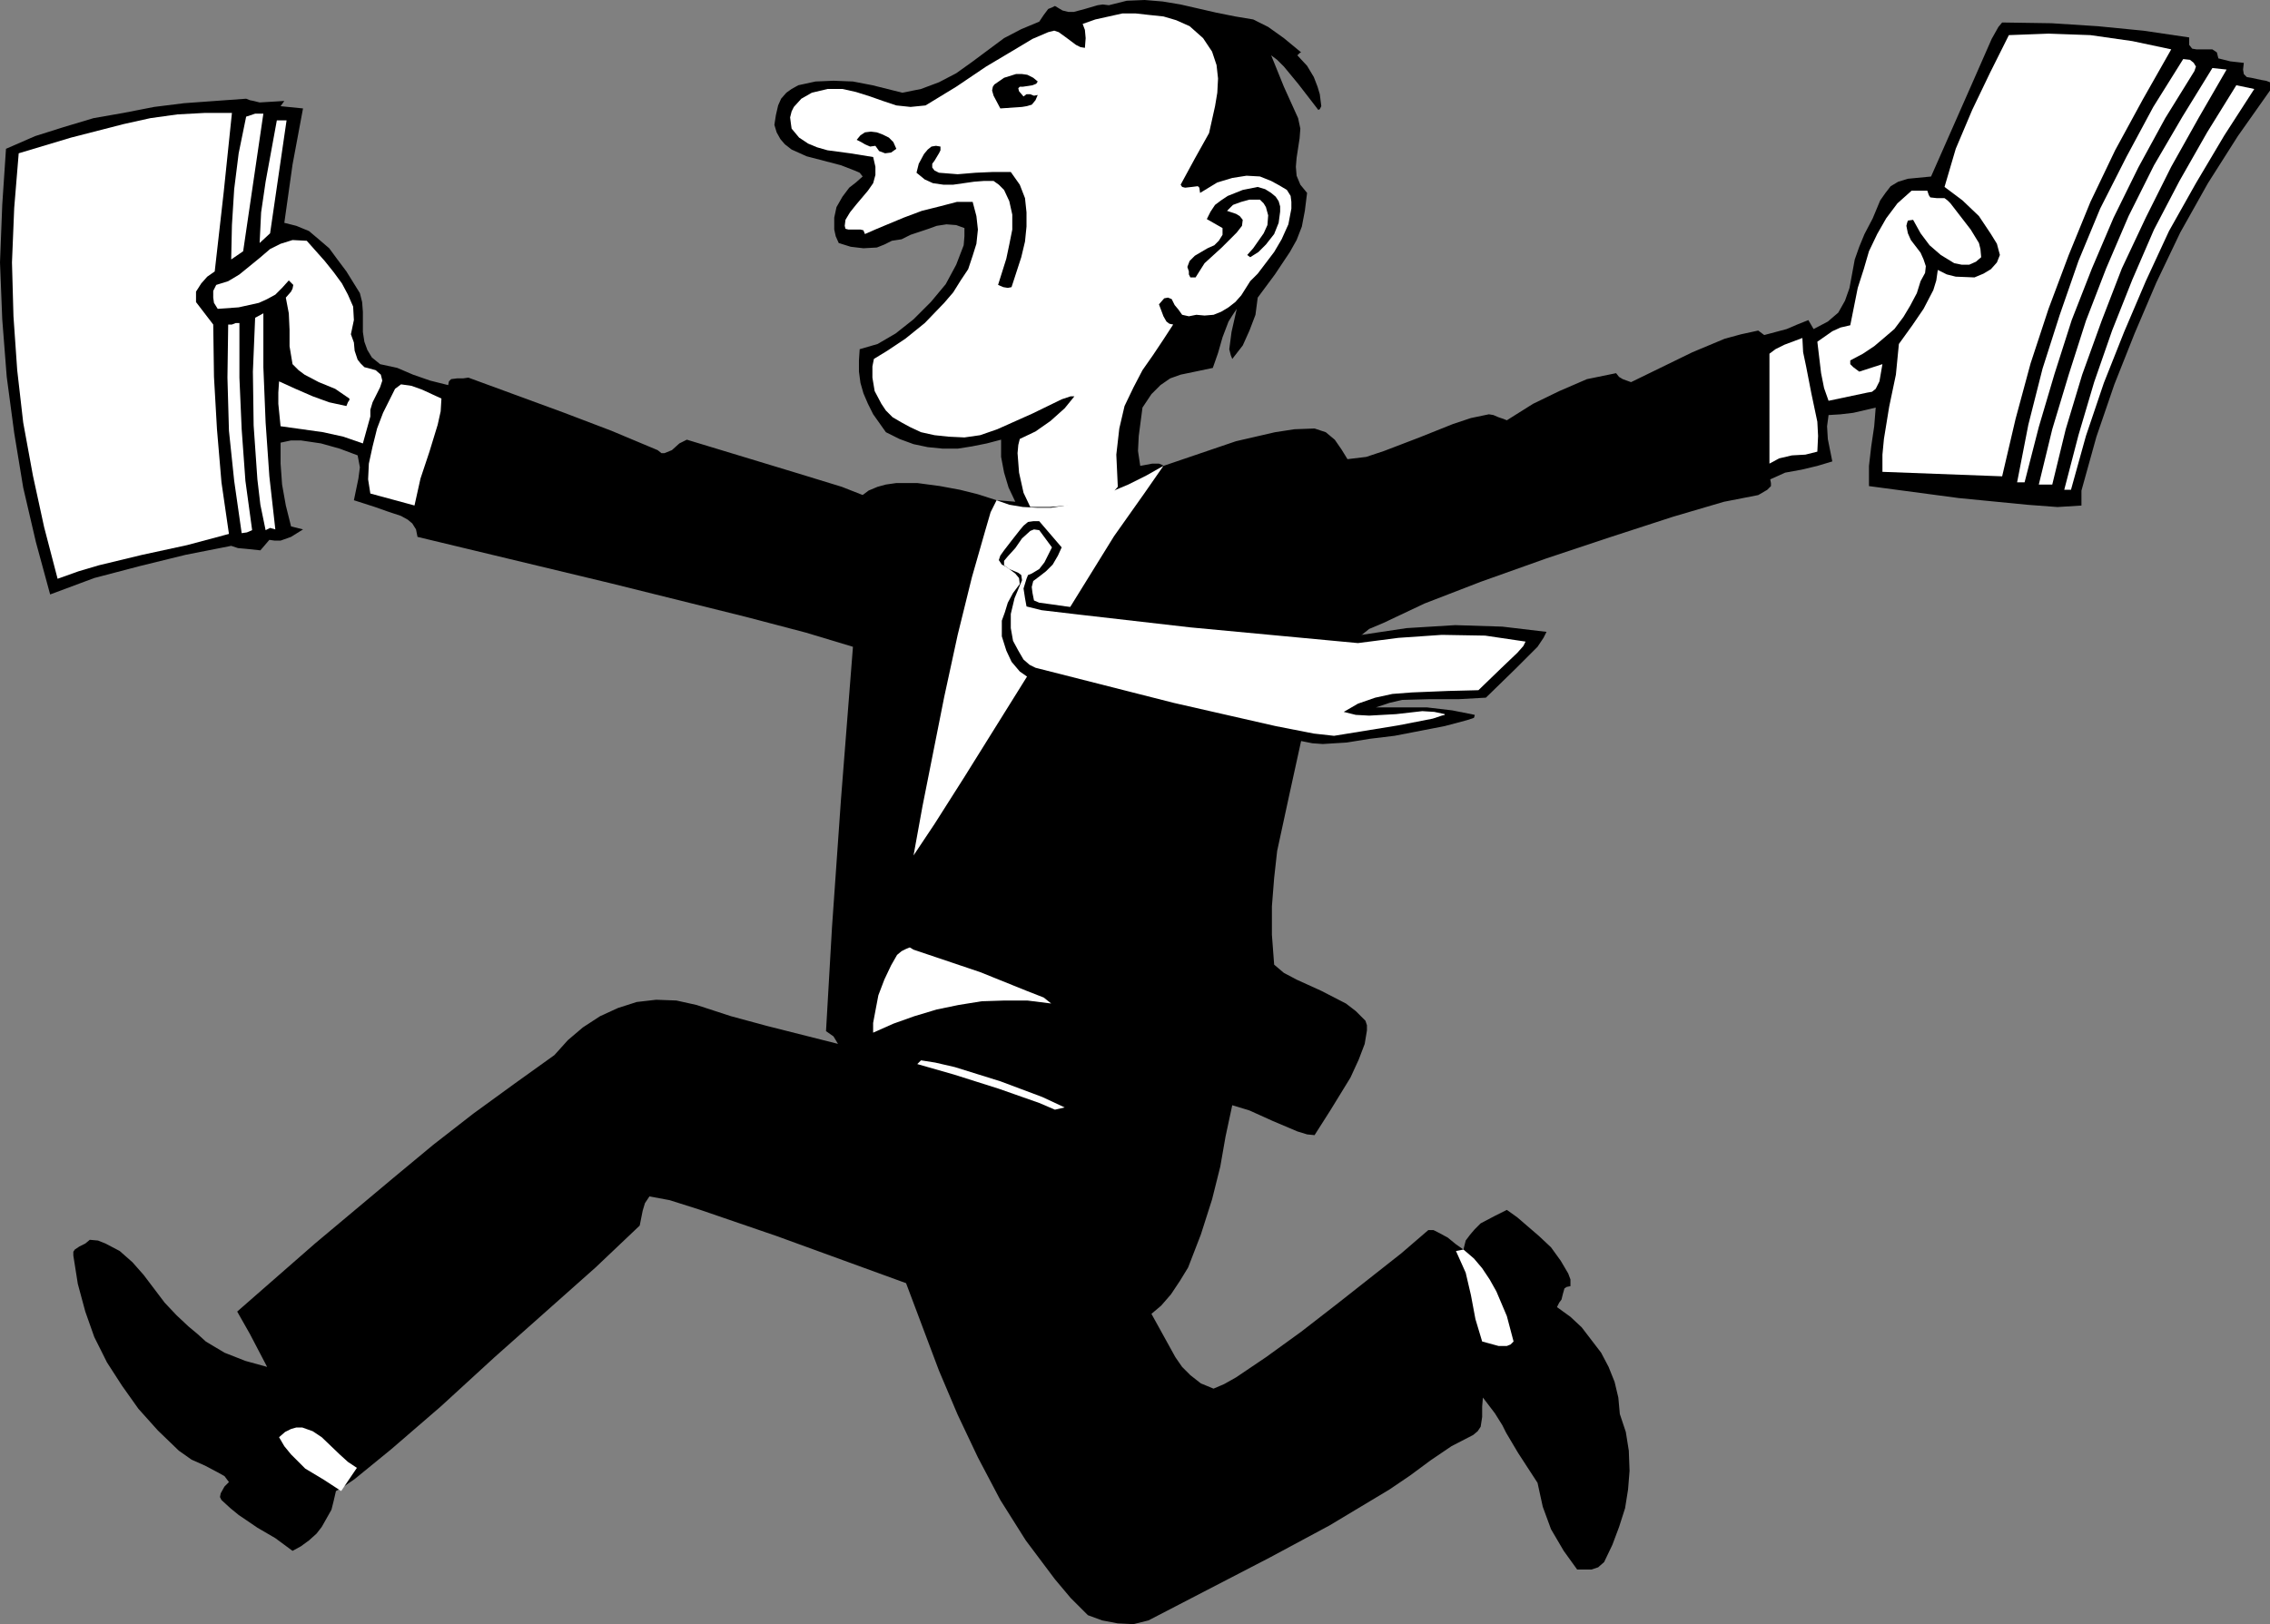 <?xml version="1.0" encoding="UTF-8" standalone="no"?>
<svg
   version="1.0"
   width="129.724mm"
   height="92.839mm"
   id="svg26"
   sodipodi:docname="Businessman - Happy 03.wmf"
   xmlns:inkscape="http://www.inkscape.org/namespaces/inkscape"
   xmlns:sodipodi="http://sodipodi.sourceforge.net/DTD/sodipodi-0.dtd"
   xmlns="http://www.w3.org/2000/svg"
   xmlns:svg="http://www.w3.org/2000/svg">
  <rect width="100%" height="100%" fill="#808080" stroke="none"/>
  <sodipodi:namedview
     id="namedview26"
     pagecolor="#ffffff"
     bordercolor="#000000"
     borderopacity="0.25"
     inkscape:showpageshadow="2"
     inkscape:pageopacity="0.0"
     inkscape:pagecheckerboard="0"
     inkscape:deskcolor="#d1d1d1"
     inkscape:document-units="mm" />
  <defs
     id="defs1">
    <pattern
       id="WMFhbasepattern"
       patternUnits="userSpaceOnUse"
       width="6"
       height="6"
       x="0"
       y="0" />
  </defs>
  <path
     style="fill:#000000;fill-opacity:1;fill-rule:evenodd;stroke:none"
     d="m 316.089,269.951 0.485,-1.939 0.97,-1.292 0.97,-1.131 1.293,-1.292 3.07,-1.616 2.586,-1.292 2.262,1.616 4.686,4.039 2.586,2.423 2.101,2.908 1.616,2.746 0.485,1.292 v 1.454 l -0.808,0.162 -0.485,0.323 -0.323,1.131 -0.323,1.292 -0.485,0.646 -0.485,0.969 2.909,2.1 2.424,2.262 2.101,2.746 2.101,2.746 1.616,3.069 1.293,3.231 0.808,3.393 0.323,3.554 1.293,3.877 0.646,4.039 0.162,4.362 -0.323,4.039 -0.646,4.039 -1.293,4.039 -1.454,3.877 -1.778,3.716 -1.293,1.131 -1.454,0.485 h -3.07 l -2.909,-4.039 -2.747,-4.685 -1.778,-4.847 -1.131,-5.17 -4.202,-6.462 -2.586,-4.362 -0.808,-1.616 -1.616,-2.585 -2.586,-3.393 -0.162,1.939 v 2.262 l -0.323,2.1 -0.646,0.969 -0.97,0.808 -4.686,2.423 -4.525,3.069 -4.363,3.231 -4.525,3.069 -12.928,7.754 -12.928,6.947 -26.179,13.57 -3.232,0.808 -3.394,-0.162 -3.394,-0.646 -3.07,-1.131 -3.717,-3.716 -3.394,-4.039 -6.302,-8.401 -5.494,-8.724 -4.848,-9.208 -4.363,-9.208 -4.04,-9.531 -7.11,-18.901 -27.957,-10.178 -16.483,-5.654 -6.626,-2.1 -4.363,-0.808 -0.97,1.454 -0.485,1.616 -0.646,3.231 -9.534,9.047 -21.816,19.386 -11.635,10.662 -10.666,9.208 -7.918,6.462 -2.586,1.777 -1.454,0.808 -0.485,2.1 -0.485,1.939 -2.101,3.716 -1.131,1.454 -1.616,1.454 -1.778,1.292 -1.778,0.969 -3.717,-2.746 -3.878,-2.262 -4.04,-2.746 -1.778,-1.454 -1.939,-1.777 -0.323,-0.646 0.162,-0.808 0.808,-1.454 0.97,-0.969 -0.97,-1.292 -1.454,-0.808 -2.747,-1.454 -2.909,-1.292 -2.747,-1.939 -4.525,-4.362 -4.202,-4.685 -3.555,-5.008 -3.232,-5.008 -2.747,-5.493 -1.939,-5.493 -1.616,-5.977 -0.97,-6.139 v -0.808 l 0.323,-0.485 0.97,-0.646 1.293,-0.646 0.97,-0.808 1.778,0.162 1.616,0.646 3.07,1.615 2.747,2.423 2.424,2.746 4.525,5.977 2.586,2.746 2.586,2.423 1.939,1.615 1.778,1.616 4.04,2.423 4.525,1.777 4.686,1.292 -3.717,-7.108 -2.747,-4.847 16.806,-14.701 16.968,-14.216 8.565,-7.108 8.726,-6.785 8.888,-6.462 8.565,-6.139 2.909,-3.231 3.232,-2.746 3.717,-2.423 3.878,-1.777 4.04,-1.292 4.202,-0.485 4.363,0.162 4.363,0.969 7.434,2.423 7.757,2.1 15.352,3.877 -0.97,-1.616 -1.616,-1.131 1.293,-22.456 1.939,-27.625 2.586,-32.956 -10.181,-3.069 -12.928,-3.393 -29.25,-7.27 -41.693,-10.016 -0.323,-1.616 -0.808,-1.292 -0.97,-0.808 -1.454,-0.808 -2.909,-0.969 -2.747,-0.969 -4.525,-1.454 0.97,-4.685 0.323,-2.423 -0.485,-2.585 -3.878,-1.454 -4.04,-1.131 -4.363,-0.646 h -2.101 l -2.262,0.485 v 4.523 l 0.323,4.523 0.808,4.523 1.131,4.523 2.586,0.646 -2.586,1.616 -2.262,0.808 h -1.293 l -1.131,-0.162 -1.939,2.262 -3.07,-0.323 -1.778,-0.162 -1.454,-0.485 -9.858,1.939 -9.858,2.423 -9.858,2.585 -9.534,3.554 L 7.757,117.124 5.01,105.331 3.07,93.538 1.454,81.422 0.485,68.982 0,56.704 0.485,44.265 1.293,32.149 l 6.302,-2.746 6.141,-1.939 6.464,-1.939 6.464,-1.131 6.626,-1.292 6.464,-0.808 13.413,-0.969 0.808,0.323 0.808,0.162 1.293,0.323 5.333,-0.323 -0.808,1.131 4.848,0.485 -2.262,12.116 -1.778,12.601 2.586,0.646 2.747,1.131 2.101,1.777 2.262,1.939 1.778,2.423 1.939,2.585 2.909,4.685 0.485,1.939 0.162,2.1 v 4.362 l 0.323,2.1 0.646,1.777 0.97,1.616 1.778,1.454 3.717,0.808 3.394,1.454 3.717,1.292 3.878,0.969 0.162,-0.808 0.485,-0.485 1.293,-0.162 h 1.293 l 1.131,-0.162 20.685,7.593 10.181,3.877 10.019,4.2 0.808,0.646 h 0.646 l 1.616,-0.646 1.616,-1.454 1.616,-0.808 23.432,7.108 10.019,3.069 4.525,1.777 1.293,-0.969 1.939,-0.808 1.778,-0.485 2.262,-0.323 h 4.525 l 4.848,0.646 4.363,0.808 3.878,0.969 4.04,1.292 2.101,0.162 1.939,0.162 -1.454,-3.069 -0.97,-3.231 -0.646,-3.393 v -3.716 l -3.07,0.808 -3.232,0.646 -3.07,0.485 h -3.232 l -3.232,-0.323 -3.07,-0.646 -3.07,-1.131 -2.909,-1.454 -2.747,-3.877 -1.131,-2.262 -0.97,-2.262 -0.646,-2.262 -0.323,-2.423 V 77.867 l 0.162,-2.423 3.878,-1.131 3.878,-2.262 3.878,-3.069 3.717,-3.716 3.232,-3.877 2.262,-4.2 1.616,-4.2 0.162,-1.939 V 49.273 l -1.778,-0.646 -2.101,-0.162 -2.101,0.323 -1.778,0.646 -3.878,1.292 -1.939,0.969 -2.101,0.323 -1.616,0.808 -1.616,0.646 -2.909,0.162 -2.747,-0.323 -2.586,-0.808 -0.646,-1.454 -0.323,-1.454 v -2.585 l 0.485,-2.262 1.293,-2.262 1.454,-1.939 1.454,-1.131 1.454,-1.292 -0.646,-0.808 -1.131,-0.485 -2.909,-1.131 -7.434,-1.939 -3.232,-1.454 -1.454,-1.131 -0.97,-1.131 -0.808,-1.454 -0.485,-1.616 0.323,-2.1 0.485,-2.1 0.646,-1.454 1.131,-1.292 1.131,-0.808 1.454,-0.808 3.717,-0.808 3.878,-0.162 4.202,0.162 4.202,0.808 6.464,1.616 4.04,-0.808 3.878,-1.454 3.717,-1.939 3.394,-2.423 6.949,-5.17 3.717,-1.939 3.878,-1.616 0.97,-1.454 0.97,-1.292 0.808,-0.323 0.646,-0.323 0.808,0.485 0.808,0.485 1.293,0.323 h 1.131 l 2.424,-0.646 2.747,-0.808 1.131,-0.162 1.293,0.162 3.878,-0.969 L 247.248,0 l 3.878,0.323 3.878,0.646 7.757,1.777 4.04,0.808 3.878,0.646 3.232,1.616 3.394,2.423 3.717,3.069 -0.323,0.162 -0.485,0.485 2.101,2.262 1.454,2.423 0.808,2.1 0.485,1.616 0.323,2.585 -0.323,0.646 -0.323,0.162 -1.616,-2.1 -2.747,-3.554 -3.07,-3.716 -1.454,-1.454 -1.293,-0.969 2.747,6.785 3.07,6.785 0.485,2.262 -0.162,2.1 -0.646,4.2 -0.162,1.939 0.162,1.939 0.808,1.939 1.454,1.777 -0.485,3.877 -0.646,3.393 -1.131,2.908 -1.454,2.585 -3.232,4.847 -3.717,5.008 -0.485,3.716 -1.293,3.393 -1.454,3.231 -2.262,2.908 -0.323,-0.808 -0.323,-1.292 0.485,-3.716 1.131,-5.008 -0.97,1.454 -0.808,1.292 -1.293,3.393 -0.97,3.393 -1.131,3.231 -3.07,0.646 -3.878,0.808 -2.262,0.808 -2.101,1.454 -1.939,1.939 -1.939,2.908 -0.808,6.139 -0.162,3.231 0.485,3.231 2.586,-0.485 h 1.454 l 0.808,0.323 0.162,0.162 15.675,-5.331 8.403,-1.939 4.202,-0.646 4.363,-0.162 2.424,0.808 1.939,1.616 1.454,2.1 1.293,2.1 4.04,-0.485 3.878,-1.292 7.595,-2.908 7.272,-2.908 3.878,-1.292 3.878,-0.808 0.97,0.162 1.131,0.485 0.97,0.323 0.808,0.323 5.656,-3.554 5.656,-2.746 5.979,-2.585 6.302,-1.292 0.646,0.808 0.808,0.485 1.778,0.646 13.251,-6.462 6.949,-2.908 3.555,-0.969 3.717,-0.808 1.293,0.969 4.848,-1.292 2.262,-0.969 2.424,-0.969 1.131,1.939 3.07,-1.616 2.262,-1.939 1.454,-2.585 0.97,-2.746 1.131,-6.139 0.97,-2.746 1.131,-2.746 1.778,-3.393 1.616,-3.877 1.131,-1.616 1.131,-1.454 1.616,-0.969 2.101,-0.646 5.01,-0.485 9.05,-20.517 4.04,-9.208 1.454,-2.585 0.808,-0.969 10.666,0.162 10.019,0.646 9.858,0.969 9.858,1.454 v 1.616 l 0.646,0.808 0.97,0.162 h 1.293 1.131 0.97 l 0.97,0.646 0.323,1.292 2.586,0.646 2.909,0.323 -0.162,1.454 0.162,0.969 0.646,0.646 0.97,0.162 2.262,0.485 0.97,0.162 0.808,0.323 v 1.777 l -6.949,9.855 -6.464,10.178 -5.979,10.662 -5.171,10.824 -4.686,10.985 -4.363,10.985 -3.878,11.309 -3.232,11.632 v 3.231 l -5.171,0.323 -6.464,-0.485 -14.867,-1.454 -19.392,-2.585 v -4.362 l 0.485,-4.2 0.646,-4.362 0.323,-4.039 -4.848,1.131 -2.747,0.323 -2.586,0.162 -0.323,2.423 0.162,2.746 0.97,4.847 -3.232,0.969 -3.394,0.808 -3.555,0.646 -3.232,1.454 0.162,0.808 v 0.646 l -0.808,0.808 -1.939,1.131 -7.434,1.454 -10.989,3.231 -13.413,4.362 -14.059,4.685 -14.059,5.008 -12.12,4.685 -8.888,4.2 -3.07,1.292 -1.616,1.292 -6.141,9.693 -4.202,7.754 -1.778,3.393 -0.97,2.1 -2.586,11.793 -2.586,11.955 -0.646,5.816 -0.485,6.139 v 6.139 l 0.485,6.462 2.101,1.777 2.747,1.454 5.333,2.423 5.333,2.746 2.101,1.615 2.101,2.1 0.323,0.969 v 1.131 l -0.485,2.908 -1.293,3.393 -1.778,3.877 -4.363,7.108 -3.394,5.331 -1.616,-0.162 -2.101,-0.646 -5.333,-2.262 -5.01,-2.262 -3.717,-1.131 -1.454,6.785 -1.131,6.462 -1.778,7.108 -2.424,7.593 -2.747,7.108 -1.778,2.908 -1.939,2.908 -2.101,2.423 -2.101,1.777 2.586,4.685 2.586,4.685 1.454,2.1 1.778,1.777 2.262,1.777 2.747,1.131 2.262,-0.969 2.586,-1.454 6.464,-4.362 7.595,-5.493 7.918,-6.139 13.736,-10.824 5.818,-5.008 h 1.131 l 0.97,0.485 2.101,1.131 1.778,1.454 z"
     id="path1" />
  <path
     style="fill:#ffffff;fill-opacity:1;fill-rule:evenodd;stroke:none"
     d="m 215.251,108.077 -1.293,2.585 -1.131,3.877 -2.909,10.178 -3.07,12.439 -2.909,13.409 -4.686,23.586 -1.939,10.662 4.525,-6.785 6.464,-10.178 16.322,-26.171 15.998,-25.848 6.626,-9.37 4.04,-5.816 -3.717,2.1 -3.878,1.939 -5.01,2.1 -5.818,1.616 -2.747,0.808 -3.07,0.485 h -3.07 l -3.07,-0.162 -2.909,-0.485 z"
     id="path2" />
  <path
     style="fill:#ffffff;fill-opacity:1;fill-rule:evenodd;stroke:none"
     d="m 256.944,5.654 2.909,2.585 1.939,2.908 0.97,2.908 0.323,2.908 -0.162,3.069 -0.485,2.908 -1.293,5.816 -3.07,5.493 -3.07,5.654 0.323,0.485 0.646,0.162 1.454,-0.162 1.293,-0.162 0.323,0.323 0.162,1.131 3.717,-2.262 3.232,-0.969 3.07,-0.485 2.909,0.162 2.424,0.969 1.778,0.969 1.616,0.969 0.808,1.292 0.162,1.292 v 1.454 l -0.646,3.393 -1.454,3.231 -1.616,2.746 -3.555,4.685 -1.616,1.616 -1.939,3.069 -1.293,1.454 -1.454,1.131 -1.616,0.969 -1.616,0.646 -1.939,0.162 -1.778,-0.162 -1.616,0.323 -1.454,-0.323 -0.808,-1.131 -0.808,-0.969 -0.646,-1.292 -0.808,-0.323 -0.808,0.162 -1.131,1.292 0.97,2.585 0.646,1.131 0.646,0.485 0.808,0.162 -2.101,3.231 -2.262,3.393 -2.262,3.231 -1.939,3.716 -1.939,4.039 -1.131,4.847 -0.646,5.654 0.323,6.947 -1.131,1.292 -2.101,1.131 -2.586,0.808 -3.07,0.646 -5.818,0.485 h -4.202 l -1.454,-3.069 -0.97,-4.362 -0.323,-4.2 0.162,-1.777 0.323,-1.292 3.394,-1.616 3.232,-2.262 3.07,-2.746 2.101,-2.585 h -0.808 l -1.939,0.646 -6.302,3.069 -7.595,3.393 -3.717,1.292 -3.394,0.485 -3.394,-0.162 -3.07,-0.323 -2.909,-0.646 -2.424,-1.131 -1.778,-0.969 -1.939,-1.131 -1.454,-1.454 -0.97,-1.454 -1.454,-2.746 -0.485,-2.908 v -2.423 l 0.323,-1.616 2.909,-1.777 3.878,-2.585 4.202,-3.393 4.202,-4.362 1.939,-2.262 1.616,-2.585 1.616,-2.423 0.97,-2.908 0.808,-2.585 0.323,-3.069 -0.323,-2.908 -0.808,-3.069 h -3.394 l -3.717,0.969 -3.878,0.969 -3.878,1.454 -5.818,2.423 -2.586,1.131 -0.323,-0.808 -0.646,-0.162 h -1.778 -0.808 l -0.646,-0.162 -0.162,-0.646 0.162,-1.292 0.97,-1.616 1.293,-1.616 2.586,-3.069 1.131,-1.616 0.485,-1.777 v -1.777 l -0.485,-2.1 -5.01,-0.808 -4.848,-0.646 -2.262,-0.646 -1.939,-0.808 -1.939,-1.292 -1.616,-1.939 -0.162,-1.131 -0.162,-1.292 0.323,-1.292 0.485,-0.969 1.616,-1.777 2.262,-1.292 3.394,-0.808 h 3.232 l 2.909,0.646 3.07,0.969 2.747,0.969 2.909,0.969 3.07,0.323 3.232,-0.323 6.626,-4.039 6.464,-4.362 6.787,-4.039 3.232,-1.939 3.394,-1.454 1.293,-0.323 0.97,0.323 1.778,1.292 1.939,1.454 0.97,0.485 0.97,0.162 0.162,-2.1 -0.162,-1.777 -0.485,-1.292 2.747,-0.969 2.909,-0.646 2.909,-0.646 h 2.909 l 2.909,0.323 3.07,0.323 2.747,0.808 z"
     id="path3" />
  <path
     style="fill:#ffffff;fill-opacity:1;fill-rule:evenodd;stroke:none"
     d="m 468.963,10.662 -6.141,10.824 -5.979,10.985 -5.333,11.147 -4.686,11.47 -4.363,11.632 -3.878,11.793 -3.232,11.955 -2.909,12.439 -25.856,-0.969 v -3.716 l 0.323,-3.393 1.131,-6.947 1.454,-6.947 0.646,-6.624 2.909,-4.039 2.424,-3.554 2.101,-4.039 0.646,-2.1 0.323,-2.262 1.939,0.969 1.939,0.485 4.04,0.162 1.939,-0.808 1.616,-0.969 1.293,-1.454 0.646,-1.616 -0.646,-2.423 -1.293,-2.1 -2.586,-3.877 -3.555,-3.393 -3.878,-2.908 2.424,-8.239 3.555,-8.401 3.878,-8.078 4.04,-8.078 8.565,-0.323 9.05,0.323 9.05,1.292 z"
     id="path4" />
  <path
     style="fill:#ffffff;fill-opacity:1;fill-rule:evenodd;stroke:none"
     d="m 473.972,15.347 -6.302,10.178 -5.818,10.662 -5.333,10.824 -4.686,10.985 -4.363,11.147 -3.717,11.632 -3.394,11.47 -3.07,11.955 h -1.616 l 2.424,-12.439 3.07,-12.116 3.717,-11.632 4.04,-11.632 4.686,-11.309 5.656,-11.147 5.818,-10.824 6.464,-10.339 1.454,0.162 0.808,0.646 0.485,0.808 z"
     id="path5" />
  <path
     style="fill:#ffffff;fill-opacity:1;fill-rule:evenodd;stroke:none"
     d="m 480.921,15.024 -5.979,10.339 -5.979,10.662 -5.494,10.985 -5.171,10.985 -4.363,11.309 -4.202,11.632 -3.555,11.793 -2.909,11.955 h -2.909 l 2.909,-11.955 3.555,-11.793 3.717,-11.632 4.363,-11.309 4.848,-11.309 5.494,-10.985 6.141,-10.501 6.464,-10.501 z"
     id="path6" />
  <path
     style="fill:#000000;fill-opacity:1;fill-rule:evenodd;stroke:none"
     d="m 224.139,17.609 -0.323,0.485 -0.808,0.323 -2.101,0.323 h -0.646 l -0.323,0.323 0.162,0.646 0.97,1.131 0.646,-0.485 h 0.808 l 0.808,0.323 0.808,-0.162 -0.485,1.131 -0.808,0.969 -1.131,0.323 -0.97,0.162 -4.686,0.323 -1.454,-2.746 -0.323,-1.131 0.162,-0.808 0.323,-0.485 2.101,-1.454 2.586,-0.808 h 1.293 l 1.131,0.162 1.293,0.646 z"
     id="path7" />
  <path
     style="fill:#ffffff;fill-opacity:1;fill-rule:evenodd;stroke:none"
     d="m 486.9,19.225 -6.464,10.016 -6.141,10.339 -5.818,10.339 -5.01,10.824 -4.686,10.985 -4.363,10.985 -3.878,11.47 -3.232,11.632 h -1.454 l 3.07,-11.793 3.394,-11.47 3.878,-11.147 4.363,-10.985 4.686,-10.824 5.494,-10.501 5.979,-10.501 6.302,-10.178 z"
     id="path8" />
  <path
     style="fill:#ffffff;fill-opacity:1;fill-rule:evenodd;stroke:none"
     d="m 50.096,24.394 -1.778,17.124 -1.939,17.124 -1.616,1.131 -1.293,1.454 -1.131,1.777 v 1.131 1.131 l 3.717,4.847 0.162,11.309 0.646,11.309 0.97,11.47 1.616,11.147 -9.05,2.423 -9.696,2.1 -9.373,2.262 -4.363,1.292 -4.525,1.615 L 9.534,113.893 7.11,102.746 5.01,91.276 3.717,79.968 2.909,68.336 2.586,56.704 3.07,44.911 4.04,33.118 15.352,29.725 26.664,26.817 l 5.818,-1.292 5.818,-0.808 5.979,-0.323 z"
     id="path9" />
  <path
     style="fill:#ffffff;fill-opacity:1;fill-rule:evenodd;stroke:none"
     d="m 52.52,54.281 -2.586,1.777 0.162,-7.431 0.485,-7.754 0.97,-7.754 1.616,-7.916 1.939,-0.646 h 1.778 z"
     id="path10" />
  <path
     style="fill:#ffffff;fill-opacity:1;fill-rule:evenodd;stroke:none"
     d="m 58.338,50.404 -2.262,2.1 0.323,-6.624 0.97,-6.624 2.424,-13.247 h 2.101 z"
     id="path11" />
  <path
     style="fill:#000000;fill-opacity:1;fill-rule:evenodd;stroke:none"
     d="m 193.597,32.149 -1.131,0.808 -1.293,0.162 -1.293,-0.485 -0.808,-1.131 -1.131,0.162 -1.131,-0.485 -0.808,-0.485 -0.97,-0.485 0.808,-0.969 0.97,-0.646 1.293,-0.162 1.293,0.162 1.293,0.485 1.293,0.646 0.97,0.969 z"
     id="path12" />
  <path
     style="fill:#000000;fill-opacity:1;fill-rule:evenodd;stroke:none"
     d="m 203.131,31.664 v 0.808 l -0.323,0.646 -0.97,1.616 -0.485,0.646 v 0.808 l 0.485,0.646 0.97,0.485 4.04,0.323 3.878,-0.323 3.717,-0.162 h 3.878 l 1.939,2.746 1.131,2.908 0.323,3.069 v 3.069 l -0.323,3.231 -0.808,3.393 -2.101,6.462 -0.808,0.162 -0.97,-0.162 -1.131,-0.485 1.778,-5.654 0.646,-3.069 0.646,-3.231 v -3.231 l -0.646,-2.908 -1.131,-2.423 -1.131,-1.131 -1.131,-0.808 h -2.101 l -2.101,0.162 -4.525,0.646 h -2.101 l -2.262,-0.323 -1.778,-0.808 -1.778,-1.454 0.485,-1.939 1.131,-2.1 0.808,-0.969 0.808,-0.646 0.97,-0.162 z"
     id="path13" />
  <path
     style="fill:#000000;fill-opacity:1;fill-rule:evenodd;stroke:none"
     d="m 270.033,55.573 -0.646,-0.485 1.293,-1.454 2.262,-3.231 0.808,-1.777 0.162,-2.1 -0.485,-1.777 -0.485,-0.808 -0.808,-0.808 h -2.262 l -1.778,0.485 -1.778,0.646 -1.293,1.292 1.939,0.646 0.808,0.485 0.646,0.808 -0.162,1.292 -1.131,1.454 -3.232,3.231 -3.717,3.393 -1.131,1.777 -0.808,1.292 h -1.131 l -0.323,-0.646 v -0.646 l -0.323,-0.969 0.485,-1.292 1.131,-1.131 2.747,-1.616 1.454,-0.646 0.97,-0.969 0.808,-1.292 V 49.273 l -3.394,-1.939 0.808,-1.616 0.97,-1.454 1.293,-0.969 1.454,-0.969 3.232,-1.292 3.232,-0.646 1.616,0.485 1.293,0.808 0.97,0.808 0.646,0.969 0.323,1.131 v 1.131 l -0.323,2.423 -0.97,2.423 -1.778,2.262 -1.616,1.616 z"
     id="path14" />
  <path
     style="fill:#ffffff;fill-opacity:1;fill-rule:evenodd;stroke:none"
     d="m 416.281,41.195 0.323,0.969 0.323,0.485 1.454,0.162 h 1.616 l 0.646,0.485 0.646,0.646 4.363,5.654 1.778,2.908 0.323,1.292 0.162,1.777 -1.131,0.969 -1.454,0.646 h -1.616 l -1.616,-0.323 -2.909,-1.777 -2.424,-2.1 -1.939,-2.585 -1.616,-2.908 -1.131,0.162 -0.162,0.485 -0.162,0.646 0.323,1.616 0.646,1.454 2.101,2.746 0.646,1.454 0.485,1.454 -0.162,1.454 -0.97,1.777 -0.808,2.585 -1.454,2.746 -1.454,2.423 -1.939,2.585 -2.262,1.939 -2.101,1.777 -2.424,1.616 -2.747,1.454 v 0.808 l 0.646,0.646 1.293,0.969 5.01,-1.616 -0.646,3.716 -0.808,1.616 -0.808,0.646 -0.97,0.162 -8.403,1.777 -0.97,-2.746 -0.646,-3.231 -0.808,-6.785 3.232,-2.262 1.778,-0.808 2.101,-0.485 1.616,-8.078 1.293,-4.039 1.131,-3.877 1.778,-3.716 1.939,-3.393 2.424,-3.231 3.07,-2.746 z"
     id="path15" />
  <path
     style="fill:#ffffff;fill-opacity:1;fill-rule:evenodd;stroke:none"
     d="m 66.256,52.019 3.878,4.362 1.939,2.423 1.778,2.423 1.293,2.423 1.131,2.585 0.162,2.908 -0.646,3.069 0.646,1.777 0.162,1.777 0.646,1.939 0.646,0.808 0.808,0.808 2.424,0.646 1.131,0.969 0.323,1.292 -0.485,1.454 -1.616,3.231 -0.485,1.616 v 1.454 l -1.616,5.816 -4.202,-1.454 -4.363,-0.969 -9.211,-1.292 -0.485,-4.847 v -2.423 l 0.162,-2.423 3.555,1.616 3.717,1.616 3.555,1.292 3.717,0.808 0.323,-0.808 0.323,-0.485 v -0.323 l -3.07,-2.1 -3.555,-1.454 -3.07,-1.616 -1.293,-0.969 -1.293,-1.292 -0.646,-3.877 v -3.554 l -0.162,-3.554 -0.646,-3.393 1.131,-1.292 0.323,-0.646 0.162,-0.808 -0.97,-0.969 -1.454,1.616 -1.454,1.454 -1.778,0.969 -1.778,0.808 -4.363,0.969 -4.525,0.323 -0.808,-1.292 -0.162,-1.131 v -1.454 l 0.646,-1.292 2.586,-0.808 2.424,-1.454 4.363,-3.554 2.262,-1.939 2.262,-1.131 2.586,-0.808 z"
     id="path16" />
  <path
     style="fill:#ffffff;fill-opacity:1;fill-rule:evenodd;stroke:none"
     d="m 59.469,114.378 -1.131,-0.323 -0.97,0.485 -1.131,-5.493 -0.646,-5.493 -0.808,-11.632 -0.162,-11.632 0.485,-11.632 1.778,-0.969 v 11.632 l 0.485,11.955 0.808,11.632 z"
     id="path17" />
  <path
     style="fill:#ffffff;fill-opacity:1;fill-rule:evenodd;stroke:none"
     d="m 51.712,70.759 v 10.824 l 0.485,11.147 0.808,11.147 1.454,10.662 -1.131,0.485 -1.131,0.162 L 50.581,103.877 49.45,93.053 49.126,81.583 49.288,70.113 h 0.808 l 0.808,-0.323 h 0.808 z"
     id="path18" />
  <path
     style="fill:#ffffff;fill-opacity:1;fill-rule:evenodd;stroke:none"
     d="m 389.294,73.021 0.162,3.069 0.646,3.069 1.131,5.816 1.293,6.139 0.162,3.069 -0.162,3.393 -2.586,0.646 -2.909,0.162 -2.747,0.646 -2.101,1.131 V 76.413 l 1.293,-0.969 1.939,-0.969 z"
     id="path19" />
  <path
     style="fill:#ffffff;fill-opacity:1;fill-rule:evenodd;stroke:none"
     d="m 95.344,86.106 -0.162,2.746 -0.646,2.908 -1.778,5.816 -1.939,5.816 -1.293,5.816 -9.534,-2.585 -0.485,-3.069 0.162,-3.393 0.808,-3.716 0.97,-3.877 1.293,-3.393 1.454,-2.908 1.131,-2.262 1.293,-0.969 2.262,0.323 2.262,0.808 2.101,0.969 z"
     id="path20" />
  <path
     style="fill:#ffffff;fill-opacity:1;fill-rule:evenodd;stroke:none"
     d="m 227.048,216.801 -5.171,-0.646 h -4.848 l -5.01,0.162 -5.01,0.808 -4.686,0.969 -4.848,1.454 -4.525,1.615 -4.363,1.939 v -2.1 l 0.485,-2.585 0.646,-3.393 1.293,-3.393 1.454,-3.069 1.293,-2.262 0.97,-0.808 0.97,-0.485 0.808,-0.323 0.808,0.485 14.382,4.847 10.019,4.039 3.717,1.454 z"
     id="path21" />
  <path
     style="fill:#ffffff;fill-opacity:1;fill-rule:evenodd;stroke:none"
     d="m 229.957,239.256 -2.101,0.485 -3.394,-1.454 -8.726,-3.069 -9.696,-3.069 -7.918,-2.262 0.808,-0.808 3.07,0.485 4.202,0.969 9.858,3.069 9.05,3.393 z"
     id="path22" />
  <path
     style="fill:#000000;fill-opacity:1;fill-rule:evenodd;stroke:none"
     d="m 223.331,147.173 -1.454,-0.969 -1.616,-1.131 -1.778,-2.1 -1.131,-2.423 -0.97,-3.069 v -3.393 l 0.646,-1.777 0.646,-2.1 1.131,-2.1 1.454,-1.939 -0.162,-1.292 -0.808,-0.969 -1.939,-1.454 -0.97,-0.485 -0.646,-0.969 0.323,-0.969 0.808,-1.131 1.616,-2.1 1.778,-2.262 0.808,-0.969 0.97,-0.808 1.131,-0.162 h 1.293 l 4.848,5.654 -0.808,1.777 -1.131,1.939 -1.454,1.454 -1.454,1.131 -1.293,0.969 -0.323,1.292 0.162,1.292 0.323,1.615 1.131,0.485 2.424,0.323 7.918,1.131 23.594,2.423 35.714,3.069 9.696,-1.454 10.504,-0.646 10.181,0.323 9.534,1.131 -0.646,1.292 -1.293,1.939 -4.686,4.685 -6.464,6.3 -5.818,0.323 h -6.302 l -5.979,0.162 -2.747,0.646 -2.909,0.969 h 10.989 l 5.494,0.646 4.848,0.969 v 0.162 l -0.162,0.485 -1.454,0.485 -4.848,1.292 -10.827,2.1 -5.333,0.646 -5.01,0.808 -5.171,0.323 -2.262,-0.162 -2.424,-0.485 z"
     id="path23" />
  <path
     style="fill:#ffffff;fill-opacity:1;fill-rule:evenodd;stroke:none"
     d="m 223.654,144.265 -1.293,-0.646 -1.293,-1.131 -1.131,-1.939 -1.131,-2.1 -0.485,-2.746 v -3.069 l 0.808,-3.393 1.616,-3.877 -0.162,-1.131 -0.646,-0.485 -1.939,-0.808 -0.646,-0.485 -0.485,-0.323 v -0.969 l 0.808,-0.969 1.616,-1.777 1.454,-2.1 1.778,-1.616 0.808,-0.323 1.131,0.162 2.747,3.716 -1.616,3.231 -1.131,1.454 -1.616,0.969 -0.808,0.323 -0.323,0.808 -0.646,2.1 0.323,2.1 0.323,1.777 3.232,0.808 8.242,0.969 23.917,2.746 36.198,3.393 8.726,-1.131 9.373,-0.646 9.373,0.162 8.726,1.292 -0.485,0.969 -1.293,1.454 -3.555,3.393 -4.848,4.685 -6.464,0.162 -7.918,0.323 -4.202,0.323 -3.717,0.808 -3.717,1.292 -3.07,1.777 2.586,0.646 2.909,0.162 5.818,-0.323 5.656,-0.646 2.586,0.162 2.262,0.485 v 0.162 l -0.646,0.162 -1.939,0.646 -7.434,1.454 -13.898,2.262 -4.363,-0.485 -8.242,-1.615 -21.978,-5.008 z"
     id="path24" />
  <path
     style="fill:#ffffff;fill-opacity:1;fill-rule:evenodd;stroke:none"
     d="m 77.083,317.124 -1.939,-1.292 -1.778,-1.616 -3.878,-3.716 -1.939,-1.292 -2.262,-0.808 h -1.293 l -1.131,0.323 -1.293,0.646 -1.293,1.131 1.131,1.939 1.454,1.777 3.07,3.069 4.04,2.423 3.717,2.423 z"
     id="path25" />
  <path
     style="fill:#ffffff;fill-opacity:1;fill-rule:evenodd;stroke:none"
     d="m 314.473,270.274 2.101,4.685 1.131,4.847 0.97,5.17 1.454,4.847 3.555,0.969 h 1.778 l 0.808,-0.323 0.646,-0.646 -1.454,-5.493 -2.262,-5.331 -1.454,-2.585 -1.616,-2.423 -1.778,-2.1 -2.262,-1.939 z"
     id="path26" />
</svg>
